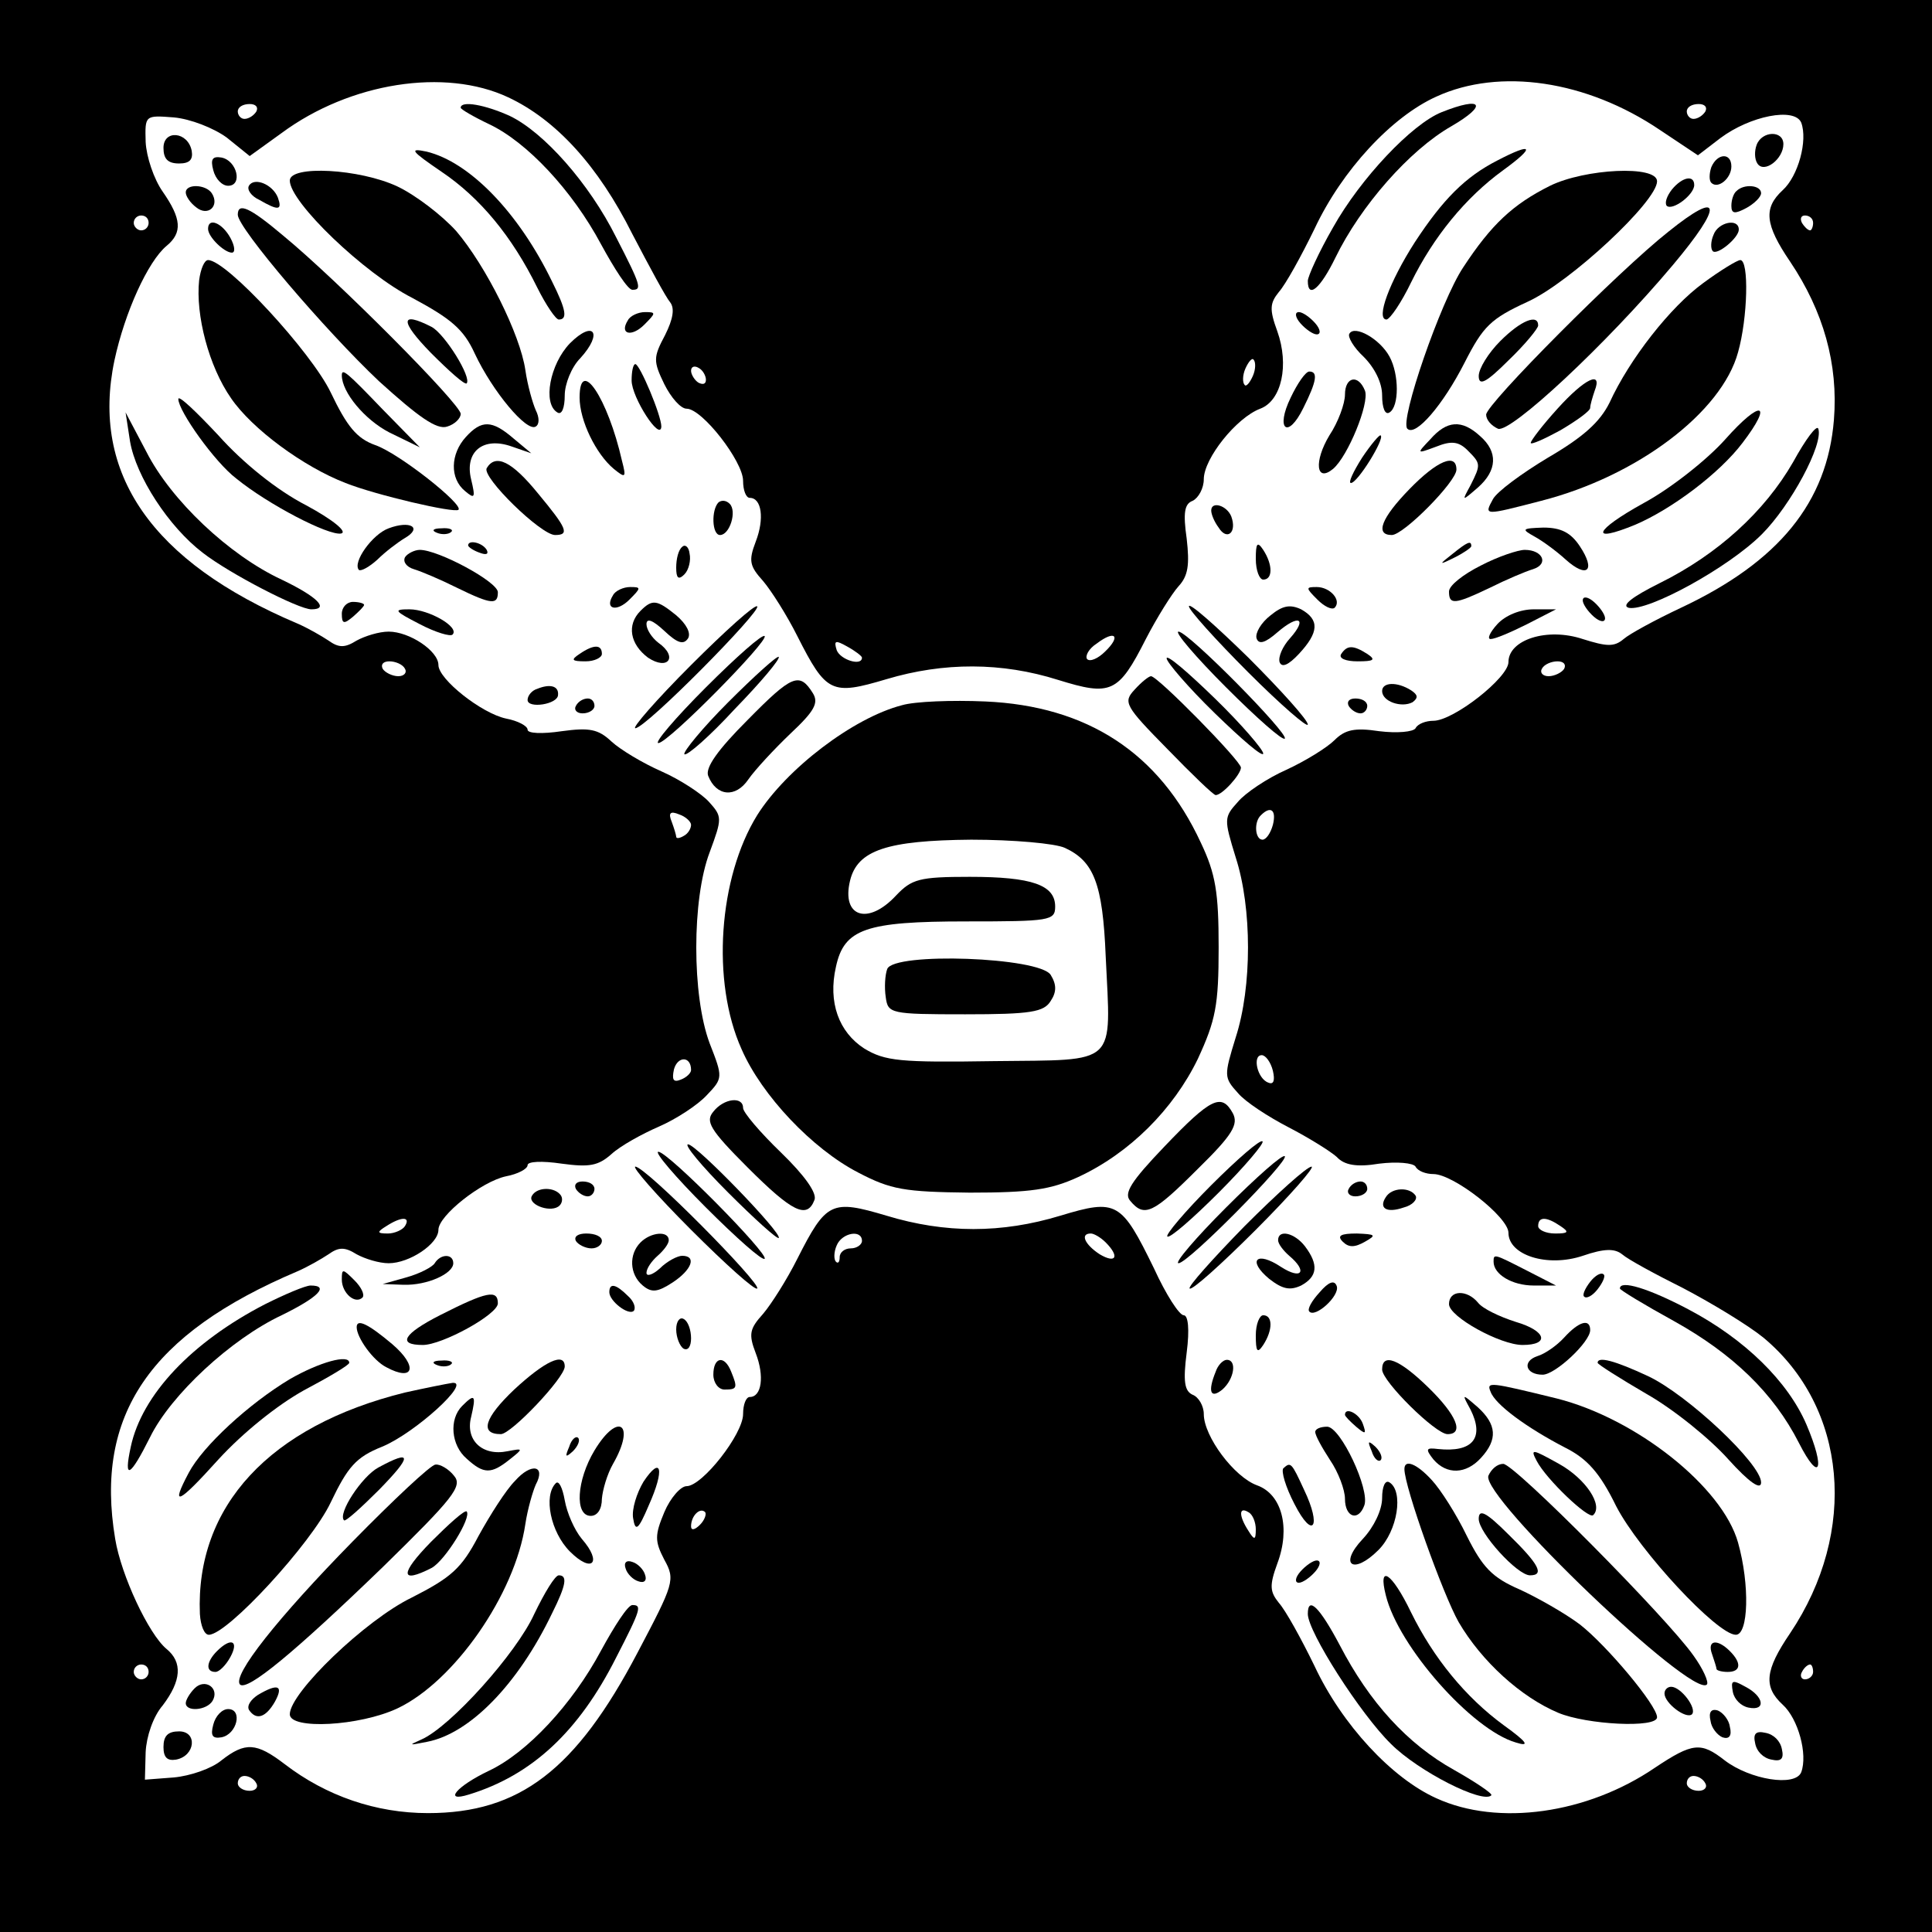 <?xml version="1.0" standalone="no"?>
<!DOCTYPE svg PUBLIC "-//W3C//DTD SVG 20010904//EN"
 "http://www.w3.org/TR/2001/REC-SVG-20010904/DTD/svg10.dtd">
<svg version="1.0" xmlns="http://www.w3.org/2000/svg"
 width="260pt" height="260pt" viewBox="0 0 260 260"
 preserveAspectRatio="xMidYMid meet">
<g transform="translate(0,260) scale(0.1,-0.1)"
fill="#000000" stroke="none">
<path d="M0 1300 l0 -1300 1300 0 1300 0 0 1300 0 1300 -1300 0 -1300 0 0
-1300z m684 1169 c64 -30 121 -92 167 -184 23 -44 45 -85 51 -92 6 -8 4 -22
-7 -44 -16 -30 -16 -35 -1 -66 9 -18 22 -33 30 -33 21 0 76 -71 76 -97 0 -13
4 -23 9 -23 16 0 20 -28 8 -59 -10 -26 -8 -33 10 -53 11 -13 32 -46 46 -74 39
-77 46 -80 120 -58 77 23 155 23 231 -1 71 -22 81 -18 118 55 15 29 35 61 44
71 13 14 15 29 11 64 -5 35 -3 47 8 51 8 4 15 17 15 29 0 28 44 83 76 95 29
11 39 59 23 104 -11 30 -10 38 2 53 9 10 30 48 48 85 37 79 104 151 164 178
85 39 202 22 301 -45 l51 -34 30 23 c40 30 100 42 109 21 9 -24 -4 -72 -25
-91 -26 -24 -24 -46 10 -96 45 -67 65 -138 59 -213 -9 -111 -74 -191 -206
-253 -34 -16 -69 -35 -77 -42 -13 -11 -23 -10 -55 0 -48 16 -100 -1 -100 -31
0 -21 -74 -79 -101 -79 -10 0 -21 -4 -24 -10 -3 -5 -25 -7 -49 -4 -33 5 -46 2
-60 -12 -10 -10 -39 -28 -65 -40 -25 -11 -55 -31 -65 -43 -19 -21 -19 -23 -3
-75 22 -68 22 -174 0 -242 -16 -52 -16 -54 3 -75 10 -12 41 -32 68 -46 27 -14
56 -32 65 -40 10 -11 27 -14 57 -9 24 3 46 1 49 -4 3 -6 14 -10 24 -10 27 0
101 -58 101 -79 0 -30 52 -47 100 -31 29 10 43 10 53 2 8 -7 45 -27 83 -46 38
-20 86 -49 107 -66 113 -94 128 -261 36 -398 -34 -50 -36 -72 -10 -96 21 -19
34 -67 25 -91 -8 -20 -69 -10 -103 16 -32 25 -43 24 -94 -10 -91 -62 -211 -79
-294 -41 -60 27 -127 99 -164 178 -18 37 -39 75 -48 85 -12 15 -13 23 -2 53
18 48 6 93 -27 105 -31 11 -72 66 -72 96 0 11 -7 23 -15 26 -11 5 -13 18 -8
57 4 31 2 50 -4 50 -6 0 -24 28 -40 63 -44 90 -50 94 -126 71 -79 -24 -155
-24 -234 0 -74 22 -81 19 -120 -58 -14 -28 -35 -61 -46 -74 -18 -20 -20 -27
-10 -53 12 -31 8 -59 -8 -59 -5 0 -9 -10 -9 -23 0 -27 -55 -97 -76 -97 -8 0
-22 -16 -30 -35 -13 -31 -13 -39 0 -64 15 -27 13 -32 -36 -125 -83 -158 -159
-216 -282 -216 -70 0 -137 23 -193 66 -38 29 -53 30 -85 5 -13 -11 -42 -21
-64 -23 l-39 -3 1 37 c1 21 10 48 23 63 25 33 27 58 5 76 -24 20 -61 99 -69
148 -28 167 47 276 245 360 14 6 33 17 42 23 14 10 22 10 38 0 11 -6 30 -12
43 -12 28 0 67 26 67 45 0 19 58 65 91 72 16 3 29 10 29 15 0 5 19 6 46 2 37
-5 49 -3 67 13 12 11 41 27 64 37 23 10 52 29 64 42 22 23 22 24 4 70 -24 64
-24 194 0 257 17 46 17 48 -1 68 -10 11 -39 30 -64 41 -25 11 -55 29 -67 40
-18 17 -30 19 -67 14 -27 -4 -46 -3 -46 2 0 5 -13 12 -29 15 -33 7 -91 53 -91
72 0 19 -39 45 -67 45 -13 0 -32 -6 -43 -12 -16 -10 -24 -10 -38 0 -9 6 -28
17 -42 23 -196 83 -278 202 -246 354 14 65 45 133 70 154 22 18 20 37 -5 73
-12 17 -22 47 -23 67 -1 36 -1 36 38 33 22 -2 53 -14 71 -27 l31 -25 43 31
c92 68 220 88 305 48z m-339 -19 c-3 -5 -10 -10 -16 -10 -5 0 -9 5 -9 10 0 6
7 10 16 10 8 0 12 -4 9 -10z m1950 0 c-3 -5 -10 -10 -16 -10 -5 0 -9 5 -9 10
0 6 7 10 16 10 8 0 12 -4 9 -10z m-2095 -150 c0 -5 -4 -10 -10 -10 -5 0 -10 5
-10 10 0 6 5 10 10 10 6 0 10 -4 10 -10z m2240 0 c0 -5 -2 -10 -4 -10 -3 0 -8
5 -11 10 -3 6 -1 10 4 10 6 0 11 -4 11 -10z m-754 -206 c-4 -9 -9 -15 -11 -12
-3 3 -3 13 1 22 4 9 9 15 11 12 3 -3 3 -13 -1 -22z m-736 -5 c0 -6 -4 -7 -10
-4 -5 3 -10 11 -10 16 0 6 5 7 10 4 6 -3 10 -11 10 -16z m537 -366 c-9 -9 -20
-14 -24 -10 -3 4 2 14 13 21 25 19 33 10 11 -11z m-327 -8 c0 -12 -29 -3 -34
10 -4 13 -2 14 14 5 11 -6 20 -13 20 -15z m-615 -15 c3 -5 -1 -10 -9 -10 -8 0
-18 5 -21 10 -3 6 1 10 9 10 8 0 18 -4 21 -10z m1560 0 c-3 -5 -13 -10 -21
-10 -8 0 -12 5 -9 10 3 6 13 10 21 10 8 0 12 -4 9 -10z m-1175 -210 c0 -5 -4
-12 -10 -15 -5 -3 -10 -4 -10 -1 0 2 -3 12 -6 20 -5 12 -2 15 10 10 9 -3 16
-10 16 -14z m783 0 c-3 -11 -9 -20 -14 -20 -10 0 -12 24 -2 33 13 13 21 7 16
-13z m-783 -330 c0 -4 -6 -10 -14 -13 -10 -4 -12 0 -9 14 5 18 23 18 23 -1z
m783 -1 c3 -13 1 -19 -6 -16 -15 5 -22 37 -9 37 5 0 12 -9 15 -21z m-1168
-209 c-3 -5 -14 -10 -23 -10 -15 0 -15 2 -2 10 20 13 33 13 25 0z m1555 0 c12
-8 11 -10 -7 -10 -13 0 -23 5 -23 10 0 13 11 13 30 0z m-940 -20 c0 -5 -7 -10
-15 -10 -8 0 -15 -5 -15 -12 0 -6 -2 -9 -5 -6 -3 3 -3 13 1 22 7 17 34 22 34
6z m328 -2 c19 -19 14 -29 -8 -16 -20 13 -27 28 -12 28 4 0 13 -5 20 -12z
m-546 -380 c-7 -7 -12 -8 -12 -2 0 14 12 26 19 19 2 -3 -1 -11 -7 -17z m748
-6 c0 -15 -2 -15 -10 -2 -13 20 -13 33 0 25 6 -3 10 -14 10 -23z m-1490 -192
c0 -5 -4 -10 -10 -10 -5 0 -10 5 -10 10 0 6 5 10 10 10 6 0 10 -4 10 -10z
m2240 0 c0 -5 -5 -10 -11 -10 -5 0 -7 5 -4 10 3 6 8 10 11 10 2 0 4 -4 4 -10z
m-2095 -150 c3 -5 -1 -10 -9 -10 -9 0 -16 5 -16 10 0 6 4 10 9 10 6 0 13 -4
16 -10z m1950 0 c3 -5 -1 -10 -9 -10 -9 0 -16 5 -16 10 0 6 4 10 9 10 6 0 13
-4 16 -10z"/>
<path d="M620 2455 c0 -2 17 -12 38 -22 51 -24 112 -89 151 -162 18 -33 36
-61 42 -61 13 0 12 5 -22 71 -36 72 -97 141 -143 163 -33 15 -66 21 -66 11z"/>
<path d="M1940 2449 c-40 -16 -109 -89 -146 -155 -19 -33 -34 -66 -34 -72 0
-25 17 -10 37 31 34 70 100 145 156 177 50 29 42 41 -13 19z"/>
<path d="M220 2401 c0 -15 6 -21 21 -21 14 0 19 5 17 17 -5 26 -38 29 -38 4z"/>
<path d="M2364 2405 c-3 -8 -3 -19 1 -25 9 -14 35 6 35 26 0 19 -29 18 -36 -1z"/>
<path d="M594 2369 c52 -35 95 -87 129 -156 12 -24 25 -43 29 -43 12 0 10 13
-9 51 -45 93 -111 161 -169 175 -24 5 -21 1 20 -27z"/>
<path d="M2015 2384 c-43 -22 -73 -52 -111 -110 -34 -53 -53 -104 -38 -104 5
1 20 23 33 50 30 61 73 114 124 151 44 32 40 38 -8 13z"/>
<path d="M287 2371 c3 -12 12 -21 20 -21 20 0 12 34 -9 38 -12 2 -15 -2 -11
-17z"/>
<path d="M2303 2375 c-3 -9 -3 -18 0 -21 9 -9 27 6 27 22 0 19 -19 18 -27 -1z"/>
<path d="M390 2357 c0 -29 100 -125 165 -158 52 -28 69 -42 84 -75 24 -51 70
-106 82 -98 5 3 5 12 0 22 -4 9 -11 33 -14 54 -7 48 -53 140 -93 187 -19 21
-54 48 -79 60 -51 24 -145 29 -145 8z"/>
<path d="M2086 2350 c-50 -25 -79 -52 -117 -110 -30 -45 -86 -207 -75 -217 11
-11 48 32 77 89 25 49 35 59 85 82 57 26 174 135 174 162 0 22 -97 17 -144 -6z"/>
<path d="M335 2350 c-3 -5 3 -14 14 -19 26 -15 31 -14 25 3 -7 18 -32 28 -39
16z"/>
<path d="M2250 2345 c-7 -9 -10 -18 -7 -22 8 -7 37 15 37 28 0 14 -16 11 -30
-6z"/>
<path d="M250 2341 c0 -5 6 -14 14 -20 16 -13 32 2 21 19 -8 12 -35 13 -35 1z"/>
<path d="M2337 2343 c-4 -3 -7 -12 -7 -20 0 -11 5 -11 20 -3 11 6 20 15 20 20
0 11 -23 13 -33 3z"/>
<path d="M320 2311 c0 -18 118 -156 190 -224 53 -48 78 -66 92 -61 10 3 18 11
18 17 0 13 -166 180 -239 240 -45 38 -61 45 -61 28z"/>
<path d="M2245 2288 c-66 -52 -245 -232 -245 -246 0 -7 7 -15 16 -19 17 -6
145 113 235 220 69 82 66 103 -6 45z"/>
<path d="M280 2292 c0 -11 22 -32 32 -32 5 0 4 9 -2 20 -11 20 -30 28 -30 12z"/>
<path d="M2306 2284 c-4 -9 -4 -19 -1 -22 6 -6 35 18 35 29 0 16 -28 10 -34
-7z"/>
<path d="M268 2223 c-5 -47 13 -116 43 -159 28 -41 97 -92 154 -114 40 -16
147 -41 152 -36 7 7 -80 76 -112 87 -25 9 -38 25 -60 71 -26 54 -140 178 -165
178 -5 0 -10 -12 -12 -27z"/>
<path d="M2292 2219 c-44 -32 -99 -102 -126 -161 -13 -26 -35 -46 -83 -74 -35
-21 -69 -46 -74 -56 -12 -22 -12 -22 65 -2 129 33 243 119 265 200 13 46 15
124 3 124 -4 0 -27 -14 -50 -31z"/>
<path d="M845 2169 c-12 -19 5 -23 22 -6 16 16 16 17 1 17 -9 0 -20 -5 -23
-11z"/>
<path d="M1750 2165 c7 -8 17 -15 22 -15 6 0 5 7 -2 15 -7 8 -17 15 -22 15 -6
0 -5 -7 2 -15z"/>
<path d="M580 2125 c24 -24 45 -43 48 -41 7 8 -29 66 -47 76 -43 22 -43 8 -1
-35z"/>
<path d="M2019 2141 c-16 -16 -29 -37 -29 -47 0 -14 10 -9 40 21 22 21 40 43
40 47 0 16 -23 7 -51 -21z"/>
<path d="M767 2138 c-27 -28 -37 -81 -17 -93 6 -4 10 6 10 23 0 15 9 38 21 50
31 34 18 52 -14 20z"/>
<path d="M1816 2151 c-3 -4 6 -19 19 -31 15 -15 25 -35 25 -52 0 -17 4 -27 10
-23 13 8 13 51 0 75 -13 24 -47 43 -54 31z"/>
<path d="M850 2088 c0 -23 39 -83 40 -62 0 15 -29 84 -35 84 -3 0 -5 -10 -5
-22z"/>
<path d="M460 2095 c0 -23 31 -60 64 -77 l41 -20 -50 51 c-48 50 -55 56 -55
46z"/>
<path d="M1737 2065 c-21 -43 -4 -57 17 -14 18 36 20 49 8 49 -5 0 -16 -16
-25 -35z"/>
<path d="M780 2065 c0 -31 22 -76 46 -96 16 -13 17 -12 11 11 -19 84 -57 141
-57 85z"/>
<path d="M1810 2069 c0 -12 -9 -37 -21 -55 -21 -35 -18 -64 5 -45 20 17 49 88
43 105 -9 23 -27 19 -27 -5z"/>
<path d="M2096 2050 c-20 -22 -36 -43 -36 -46 0 -3 18 5 40 17 22 13 40 26 40
30 0 4 3 14 6 23 11 28 -13 17 -50 -24z"/>
<path d="M240 2063 c0 -16 49 -85 78 -107 43 -35 124 -77 141 -74 9 2 -10 18
-47 38 -39 20 -85 57 -118 94 -30 32 -54 55 -54 49z"/>
<path d="M2322 2009 c-24 -27 -73 -66 -110 -86 -67 -37 -74 -55 -11 -29 49 21
113 69 144 110 42 55 25 59 -23 5z"/>
<path d="M175 2006 c8 -47 52 -115 98 -150 36 -28 129 -76 146 -76 25 0 8 17
-40 40 -71 33 -149 107 -182 172 l-28 53 6 -39z"/>
<path d="M627 2012 c-21 -23 -22 -56 -1 -73 13 -11 14 -9 8 16 -9 37 16 58 55
44 l26 -9 -24 20 c-29 25 -43 25 -64 2z"/>
<path d="M1925 2009 c-19 -20 -19 -20 8 -10 20 8 30 7 42 -5 18 -18 18 -19 4
-47 -12 -22 -12 -22 10 -3 26 23 27 48 3 69 -25 23 -45 21 -67 -4z"/>
<path d="M2413 1978 c-38 -66 -101 -124 -180 -163 -36 -18 -52 -30 -41 -33 26
-5 134 54 179 99 39 39 83 121 76 142 -2 6 -17 -14 -34 -45z"/>
<path d="M1833 1984 c-12 -19 -19 -34 -15 -34 9 0 46 60 40 64 -1 2 -13 -12
-25 -30z"/>
<path d="M655 1970 c-7 -12 73 -90 92 -90 20 0 16 9 -23 56 -35 43 -57 54 -69
34z"/>
<path d="M1897 1942 c-38 -39 -47 -62 -24 -62 16 0 87 72 87 88 0 23 -26 12
-63 -26z"/>
<path d="M967 1924 c-10 -10 -9 -44 2 -44 13 0 23 32 13 42 -5 5 -11 5 -15 2z"/>
<path d="M1630 1913 c0 -5 4 -15 10 -23 11 -18 25 -7 17 15 -6 15 -27 21 -27
8z"/>
<path d="M523 1889 c-22 -8 -49 -46 -40 -56 3 -2 14 4 25 14 10 10 27 23 37
29 24 14 7 24 -22 13z"/>
<path d="M588 1883 c7 -3 16 -2 19 1 4 3 -2 6 -13 5 -11 0 -14 -3 -6 -6z"/>
<path d="M2065 1878 c11 -6 30 -20 42 -31 29 -26 41 -15 19 18 -12 18 -25 25
-49 25 -29 -1 -30 -2 -12 -12z"/>
<path d="M630 1866 c0 -2 7 -7 16 -10 8 -3 12 -2 9 4 -6 10 -25 14 -25 6z"/>
<path d="M918 1864 c-5 -4 -8 -16 -8 -28 0 -14 3 -17 11 -9 6 6 9 19 7 28 -1
9 -6 13 -10 9z"/>
<path d="M1690 1848 c0 -16 5 -28 10 -28 13 0 13 20 0 40 -8 12 -10 9 -10 -12z"/>
<path d="M1954 1854 c-18 -14 -18 -15 4 -4 12 6 22 13 22 15 0 8 -5 6 -26 -11z"/>
<path d="M545 1850 c-3 -6 2 -13 12 -16 10 -3 36 -14 58 -25 47 -23 55 -23 55
-6 0 14 -80 57 -105 57 -7 0 -17 -5 -20 -10z"/>
<path d="M1993 1839 c-24 -12 -43 -27 -43 -35 0 -18 7 -18 55 5 22 11 48 22
58 25 22 7 13 26 -11 26 -9 0 -36 -9 -59 -21z"/>
<path d="M825 1799 c-12 -19 5 -23 22 -6 16 16 16 17 1 17 -9 0 -20 -5 -23
-11z"/>
<path d="M1773 1793 c9 -9 19 -14 23 -11 10 10 -6 28 -24 28 -15 0 -15 -1 1
-17z"/>
<path d="M2130 1792 c0 -5 7 -15 15 -22 8 -7 15 -8 15 -2 0 5 -7 15 -15 22 -8
7 -15 8 -15 2z"/>
<path d="M460 1774 c0 -14 3 -14 15 -4 8 7 15 14 15 16 0 2 -7 4 -15 4 -8 0
-15 -7 -15 -16z"/>
<path d="M862 1778 c-19 -19 -14 -45 10 -63 27 -18 41 1 14 20 -9 7 -16 18
-16 25 0 9 9 5 24 -9 18 -17 26 -19 32 -10 4 7 -2 19 -16 31 -26 21 -32 22
-48 6z"/>
<path d="M930 1705 c-47 -47 -80 -85 -75 -85 14 0 170 158 164 164 -3 3 -43
-33 -89 -79z"/>
<path d="M1600 1784 c0 -5 36 -45 80 -89 44 -44 80 -75 80 -70 0 6 -36 46 -80
90 -44 43 -80 75 -80 69z"/>
<path d="M1710 1772 c-13 -10 -21 -24 -19 -31 3 -9 12 -6 28 8 29 25 41 19 17
-8 -10 -11 -16 -25 -14 -32 3 -8 12 -4 26 11 27 29 28 46 3 60 -15 7 -25 5
-41 -8z"/>
<path d="M565 1760 c21 -11 41 -17 44 -14 10 10 -32 34 -58 34 -22 0 -21 -2
14 -20z"/>
<path d="M2015 1760 c-10 -11 -14 -20 -9 -20 6 0 27 9 49 20 l39 20 -30 0
c-18 0 -38 -8 -49 -20z"/>
<path d="M950 1675 c-41 -41 -70 -75 -64 -75 13 0 149 138 143 144 -3 3 -38
-28 -79 -69z"/>
<path d="M1650 1675 c41 -41 76 -72 79 -69 6 6 -130 144 -143 144 -6 0 23 -34
64 -75z"/>
<path d="M780 1720 c-12 -8 -11 -10 8 -10 12 0 22 5 22 10 0 13 -11 13 -30 0z"/>
<path d="M1805 1720 c-4 -6 6 -10 22 -10 22 0 25 2 13 10 -19 12 -27 12 -35 0z"/>
<path d="M980 1655 c-35 -35 -61 -67 -59 -70 3 -3 34 24 68 61 35 36 61 67 59
70 -2 2 -33 -26 -68 -61z"/>
<path d="M1570 1714 c0 -5 29 -39 65 -74 36 -35 65 -60 65 -54 0 5 -29 39 -65
74 -36 35 -65 60 -65 54z"/>
<path d="M1006 1631 c-40 -40 -57 -64 -53 -75 11 -28 37 -30 54 -5 9 13 35 41
57 62 32 30 38 41 30 54 -18 29 -28 25 -88 -36z"/>
<path d="M1527 1672 c-16 -17 -13 -22 44 -80 33 -34 62 -62 65 -62 9 0 34 28
34 37 0 9 -112 123 -121 123 -3 0 -13 -8 -22 -18z"/>
<path d="M723 1673 c-7 -2 -13 -9 -13 -15 0 -12 41 -6 41 7 1 12 -11 15 -28 8z"/>
<path d="M1860 1670 c0 -14 26 -23 41 -15 8 6 7 10 -2 16 -19 12 -39 11 -39
-1z"/>
<path d="M775 1650 c-3 -5 1 -10 9 -10 9 0 16 5 16 10 0 6 -4 10 -9 10 -6 0
-13 -4 -16 -10z"/>
<path d="M1214 1651 c-66 -17 -156 -86 -195 -148 -52 -84 -62 -224 -21 -315
27 -62 95 -134 157 -166 44 -23 62 -26 150 -27 82 0 109 4 146 21 69 32 128
91 161 159 24 52 28 72 28 150 0 74 -4 99 -24 141 -56 121 -153 184 -290 190
-45 2 -95 0 -112 -5z m219 -192 c39 -18 51 -48 55 -146 7 -149 18 -139 -150
-141 -127 -2 -147 0 -175 17 -34 22 -49 62 -38 110 11 51 40 61 175 61 113 0
120 1 120 20 0 29 -31 40 -115 40 -68 0 -78 -3 -99 -25 -38 -41 -74 -29 -62
20 10 41 50 54 163 55 56 0 113 -5 126 -11z"/>
<path d="M1194 1296 c-3 -8 -4 -25 -2 -38 3 -22 6 -23 107 -23 88 0 106 3 115
18 8 12 8 22 0 35 -15 24 -211 31 -220 8z"/>
<path d="M1815 1650 c3 -5 10 -10 16 -10 5 0 9 5 9 10 0 6 -7 10 -16 10 -8 0
-12 -4 -9 -10z"/>
<path d="M960 1104 c-11 -13 -5 -24 46 -75 60 -60 80 -70 90 -44 4 9 -13 33
-45 64 -28 27 -51 54 -51 60 0 16 -26 13 -40 -5z"/>
<path d="M1567 1057 c-45 -47 -55 -63 -46 -73 19 -23 31 -17 91 43 47 46 55
60 47 75 -15 27 -29 21 -92 -45z"/>
<path d="M1630 1005 c-35 -35 -62 -67 -59 -69 3 -3 34 24 69 59 35 35 62 67
59 69 -3 3 -34 -24 -69 -59z"/>
<path d="M980 995 c35 -35 66 -63 68 -61 5 6 -111 126 -122 126 -6 0 18 -29
54 -65z"/>
<path d="M950 975 c41 -41 76 -72 79 -69 6 6 -130 144 -143 144 -6 0 23 -34
64 -75z"/>
<path d="M1650 975 c-41 -41 -70 -75 -64 -75 13 0 149 138 143 144 -3 3 -38
-28 -79 -69z"/>
<path d="M930 945 c46 -46 86 -82 89 -79 6 6 -150 164 -164 164 -5 0 28 -38
75 -85z"/>
<path d="M1675 950 c-43 -44 -77 -82 -74 -84 3 -3 43 33 89 79 47 47 80 85 75
85 -6 0 -46 -36 -90 -80z"/>
<path d="M775 1000 c3 -5 10 -10 16 -10 5 0 9 5 9 10 0 6 -7 10 -16 10 -8 0
-12 -4 -9 -10z"/>
<path d="M1815 1000 c-3 -5 1 -10 9 -10 9 0 16 5 16 10 0 6 -4 10 -9 10 -6 0
-13 -4 -16 -10z"/>
<path d="M716 991 c-7 -11 22 -23 35 -15 5 3 7 10 4 15 -8 12 -32 12 -39 0z"/>
<path d="M1865 989 c-10 -15 1 -22 24 -14 12 3 19 11 16 16 -8 12 -32 11 -40
-2z"/>
<path d="M775 930 c3 -5 13 -10 21 -10 8 0 14 5 14 10 0 6 -9 10 -21 10 -11 0
-17 -4 -14 -10z"/>
<path d="M862 928 c-16 -16 -15 -43 3 -58 12 -10 20 -9 40 4 26 17 33 36 13
36 -6 0 -20 -7 -30 -17 -10 -9 -18 -11 -18 -6 0 6 7 16 15 23 8 7 15 16 15 21
0 13 -24 11 -38 -3z"/>
<path d="M1720 931 c0 -5 7 -14 15 -21 25 -21 17 -33 -11 -15 -33 22 -46 9
-16 -16 18 -14 28 -16 43 -9 22 12 24 28 5 53 -14 18 -36 23 -36 8z"/>
<path d="M1807 929 c8 -8 16 -8 30 0 16 9 14 10 -11 11 -22 0 -27 -3 -19 -11z"/>
<path d="M585 900 c-3 -5 -20 -14 -38 -19 l-32 -9 28 -1 c32 -1 67 15 67 29 0
13 -17 13 -25 0z"/>
<path d="M2010 902 c0 -17 25 -32 54 -32 l30 0 -39 20 c-45 23 -45 23 -45 12z"/>
<path d="M460 878 c0 -18 18 -34 28 -24 3 4 -2 14 -11 23 -16 16 -17 16 -17 1z"/>
<path d="M2140 875 c-7 -9 -11 -18 -8 -20 3 -3 11 1 18 10 7 9 11 18 8 20 -3
3 -11 -1 -18 -10z"/>
<path d="M1776 861 c-11 -12 -17 -23 -14 -26 8 -9 41 21 37 34 -3 9 -11 6 -23
-8z"/>
<path d="M357 845 c-99 -51 -166 -122 -181 -192 -10 -46 -1 -41 26 13 28 57
109 132 177 164 49 24 65 40 39 40 -7 0 -35 -12 -61 -25z"/>
<path d="M820 861 c0 -12 26 -32 33 -25 3 4 0 13 -8 20 -16 16 -25 18 -25 5z"/>
<path d="M2180 866 c0 -2 33 -22 73 -44 79 -44 134 -97 168 -164 28 -55 36
-36 10 25 -25 58 -83 115 -159 155 -53 28 -92 40 -92 28z"/>
<path d="M592 830 c-49 -25 -58 -40 -23 -40 26 0 101 41 101 56 0 19 -15 16
-78 -16z"/>
<path d="M1950 845 c0 -17 69 -55 99 -55 37 0 32 19 -9 31 -22 7 -45 18 -51
26 -15 18 -39 17 -39 -2z"/>
<path d="M910 811 c0 -11 5 -23 10 -26 6 -3 10 3 10 14 0 11 -4 23 -10 26 -5
3 -10 -3 -10 -14z"/>
<path d="M1690 803 c0 -22 2 -25 10 -13 13 20 13 40 0 40 -5 0 -10 -12 -10
-27z"/>
<path d="M480 814 c0 -14 22 -45 40 -54 37 -20 43 1 8 31 -32 27 -48 35 -48
23z"/>
<path d="M2105 800 c-10 -11 -26 -22 -36 -25 -21 -7 -16 -25 7 -25 17 0 64 44
64 60 0 16 -15 12 -35 -10z"/>
<path d="M390 744 c-55 -33 -117 -90 -136 -126 -25 -47 -15 -43 40 18 33 36
79 73 115 93 34 18 61 34 61 37 0 12 -40 1 -80 -22z"/>
<path d="M588 763 c7 -3 16 -2 19 1 4 3 -2 6 -13 5 -11 0 -14 -3 -6 -6z"/>
<path d="M692 730 c-40 -38 -47 -60 -18 -60 14 0 86 76 86 91 0 20 -27 7 -68
-31z"/>
<path d="M960 750 c0 -11 7 -20 15 -20 17 0 18 2 9 24 -9 23 -24 20 -24 -4z"/>
<path d="M1636 754 c-11 -27 -7 -37 9 -24 16 14 20 40 6 40 -5 0 -12 -7 -15
-16z"/>
<path d="M1860 757 c0 -16 72 -87 88 -87 23 0 12 26 -26 63 -39 38 -62 47 -62
24z"/>
<path d="M2150 766 c0 -2 30 -21 66 -42 37 -21 86 -61 110 -88 28 -31 44 -42
44 -31 0 25 -99 118 -152 143 -45 21 -68 27 -68 18z"/>
<path d="M545 726 c-182 -45 -282 -153 -276 -298 1 -16 6 -28 12 -28 25 0 138
123 164 178 23 48 34 61 69 75 44 18 121 88 95 86 -7 -1 -37 -7 -64 -13z"/>
<path d="M2006 727 c6 -17 48 -48 100 -75 30 -15 47 -34 69 -79 31 -60 136
-173 161 -173 17 0 19 67 3 124 -21 75 -137 167 -244 194 -90 22 -95 23 -89 9z"/>
<path d="M622 708 c-18 -18 -15 -53 6 -71 23 -21 33 -21 58 -1 19 15 18 15 -3
11 -34 -7 -57 15 -49 46 7 30 5 32 -12 15z"/>
<path d="M1979 703 c19 -38 3 -58 -44 -53 -16 2 -17 0 -6 -14 18 -21 44 -20
64 2 23 25 21 45 -4 68 -22 19 -22 19 -10 -3z"/>
<path d="M1810 696 c0 -2 7 -9 15 -16 13 -11 14 -10 9 4 -5 14 -24 23 -24 12z"/>
<path d="M800 648 c-24 -40 -27 -88 -5 -88 9 0 15 9 15 23 1 12 7 33 15 47 31
54 7 71 -25 18z"/>
<path d="M1770 673 c0 -5 9 -21 20 -38 11 -16 20 -40 20 -52 0 -25 18 -31 26
-9 8 21 -32 106 -50 106 -9 0 -16 -3 -16 -7z"/>
<path d="M766 653 c-6 -14 -5 -15 5 -6 7 7 10 15 7 18 -3 3 -9 -2 -12 -12z"/>
<path d="M1846 647 c3 -10 9 -15 12 -12 3 3 0 11 -7 18 -10 9 -11 8 -5 -6z"/>
<path d="M2068 634 c13 -25 70 -79 76 -73 14 13 -10 49 -46 69 -36 20 -39 21
-30 4z"/>
<path d="M509 625 c-22 -12 -55 -62 -46 -71 2 -2 23 17 47 41 45 46 45 55 -1
30z"/>
<path d="M475 526 c-101 -103 -163 -181 -152 -193 10 -9 73 43 192 158 95 93
108 109 96 123 -7 9 -19 16 -25 15 -6 0 -56 -47 -111 -103z"/>
<path d="M693 607 c-12 -12 -33 -45 -49 -74 -23 -44 -37 -56 -90 -83 -62 -30
-164 -128 -164 -157 0 -21 94 -16 145 8 76 36 158 153 172 248 3 20 10 44 14
53 14 26 -6 30 -28 5z"/>
<path d="M866 606 c-9 -15 -16 -37 -14 -49 3 -19 7 -16 21 17 22 49 17 68 -7
32z"/>
<path d="M1727 624 c-3 -4 3 -25 15 -48 25 -49 37 -31 13 19 -17 37 -18 38
-28 29z"/>
<path d="M1890 623 c0 -24 52 -169 73 -206 31 -53 84 -101 134 -122 38 -16
133 -21 133 -6 0 16 -68 97 -104 125 -20 15 -57 36 -81 47 -37 16 -50 30 -71
72 -14 29 -35 62 -47 75 -20 22 -37 29 -37 15z"/>
<path d="M2003 614 c-10 -28 274 -300 294 -281 3 3 -5 21 -18 39 -35 50 -241
258 -256 258 -8 0 -16 -7 -20 -16z"/>
<path d="M748 604 c-17 -17 -7 -66 19 -92 30 -30 44 -15 16 17 -10 12 -20 35
-23 52 -3 17 -8 27 -12 23z"/>
<path d="M1860 584 c0 -16 -11 -39 -26 -55 -33 -35 -13 -49 21 -15 26 26 34
79 15 91 -6 4 -10 -6 -10 -21z"/>
<path d="M580 525 c-42 -43 -42 -57 1 -35 18 10 54 68 47 76 -3 2 -24 -17 -48
-41z"/>
<path d="M1990 556 c0 -19 52 -76 69 -76 20 0 12 15 -29 55 -30 30 -40 35 -40
21z"/>
<path d="M842 489 c2 -7 10 -15 17 -17 8 -3 12 1 9 9 -2 7 -10 15 -17 17 -8 3
-12 -1 -9 -9z"/>
<path d="M1750 485 c-7 -8 -8 -15 -2 -15 5 0 15 7 22 15 7 8 8 15 2 15 -5 0
-15 -7 -22 -15z"/>
<path d="M719 428 c-24 -53 -113 -152 -152 -169 -18 -8 -17 -8 8 -3 57 11 122
77 168 173 19 38 21 51 9 51 -5 0 -19 -23 -33 -52z"/>
<path d="M1865 453 c17 -69 116 -181 175 -198 19 -6 16 0 -16 23 -52 38 -95
91 -125 152 -26 54 -45 66 -34 23z"/>
<path d="M809 379 c-39 -73 -100 -138 -151 -162 -44 -21 -62 -43 -27 -32 85
26 148 85 198 184 34 66 35 71 22 71 -6 0 -24 -28 -42 -61z"/>
<path d="M1760 428 c0 -24 71 -135 112 -175 37 -37 124 -81 135 -69 2 2 -20
17 -50 34 -63 35 -114 91 -154 168 -27 51 -43 67 -43 42z"/>
<path d="M292 378 c-14 -14 -16 -28 -2 -28 5 0 14 9 20 20 12 22 1 27 -18 8z"/>
<path d="M2304 374 c3 -9 6 -18 6 -20 0 -2 7 -4 15 -4 18 0 19 12 3 28 -17 17
-31 15 -24 -4z"/>
<path d="M262 328 c-7 -7 -12 -16 -12 -20 0 -12 28 -10 36 3 10 17 -10 31 -24
17z"/>
<path d="M2332 323 c2 -10 11 -19 21 -21 24 -5 21 15 -4 28 -18 10 -20 9 -17
-7z"/>
<path d="M347 319 c-9 -6 -15 -14 -12 -20 10 -15 23 -10 35 11 12 22 4 25 -23
9z"/>
<path d="M2240 321 c0 -13 29 -35 37 -28 7 8 -15 37 -28 37 -5 0 -9 -4 -9 -9z"/>
<path d="M287 279 c-4 -15 -1 -19 11 -17 21 4 29 38 9 38 -8 0 -17 -9 -20 -21z"/>
<path d="M2302 284 c1 -9 9 -19 16 -22 9 -3 13 2 10 14 -1 9 -9 19 -16 22 -9
3 -13 -2 -10 -14z"/>
<path d="M220 249 c0 -14 5 -19 17 -17 26 5 29 38 4 38 -15 0 -21 -6 -21 -21z"/>
<path d="M2362 254 c2 -11 11 -20 22 -22 13 -3 17 1 14 14 -2 11 -11 20 -22
22 -13 3 -17 -1 -14 -14z"/>
</g>
</svg>
